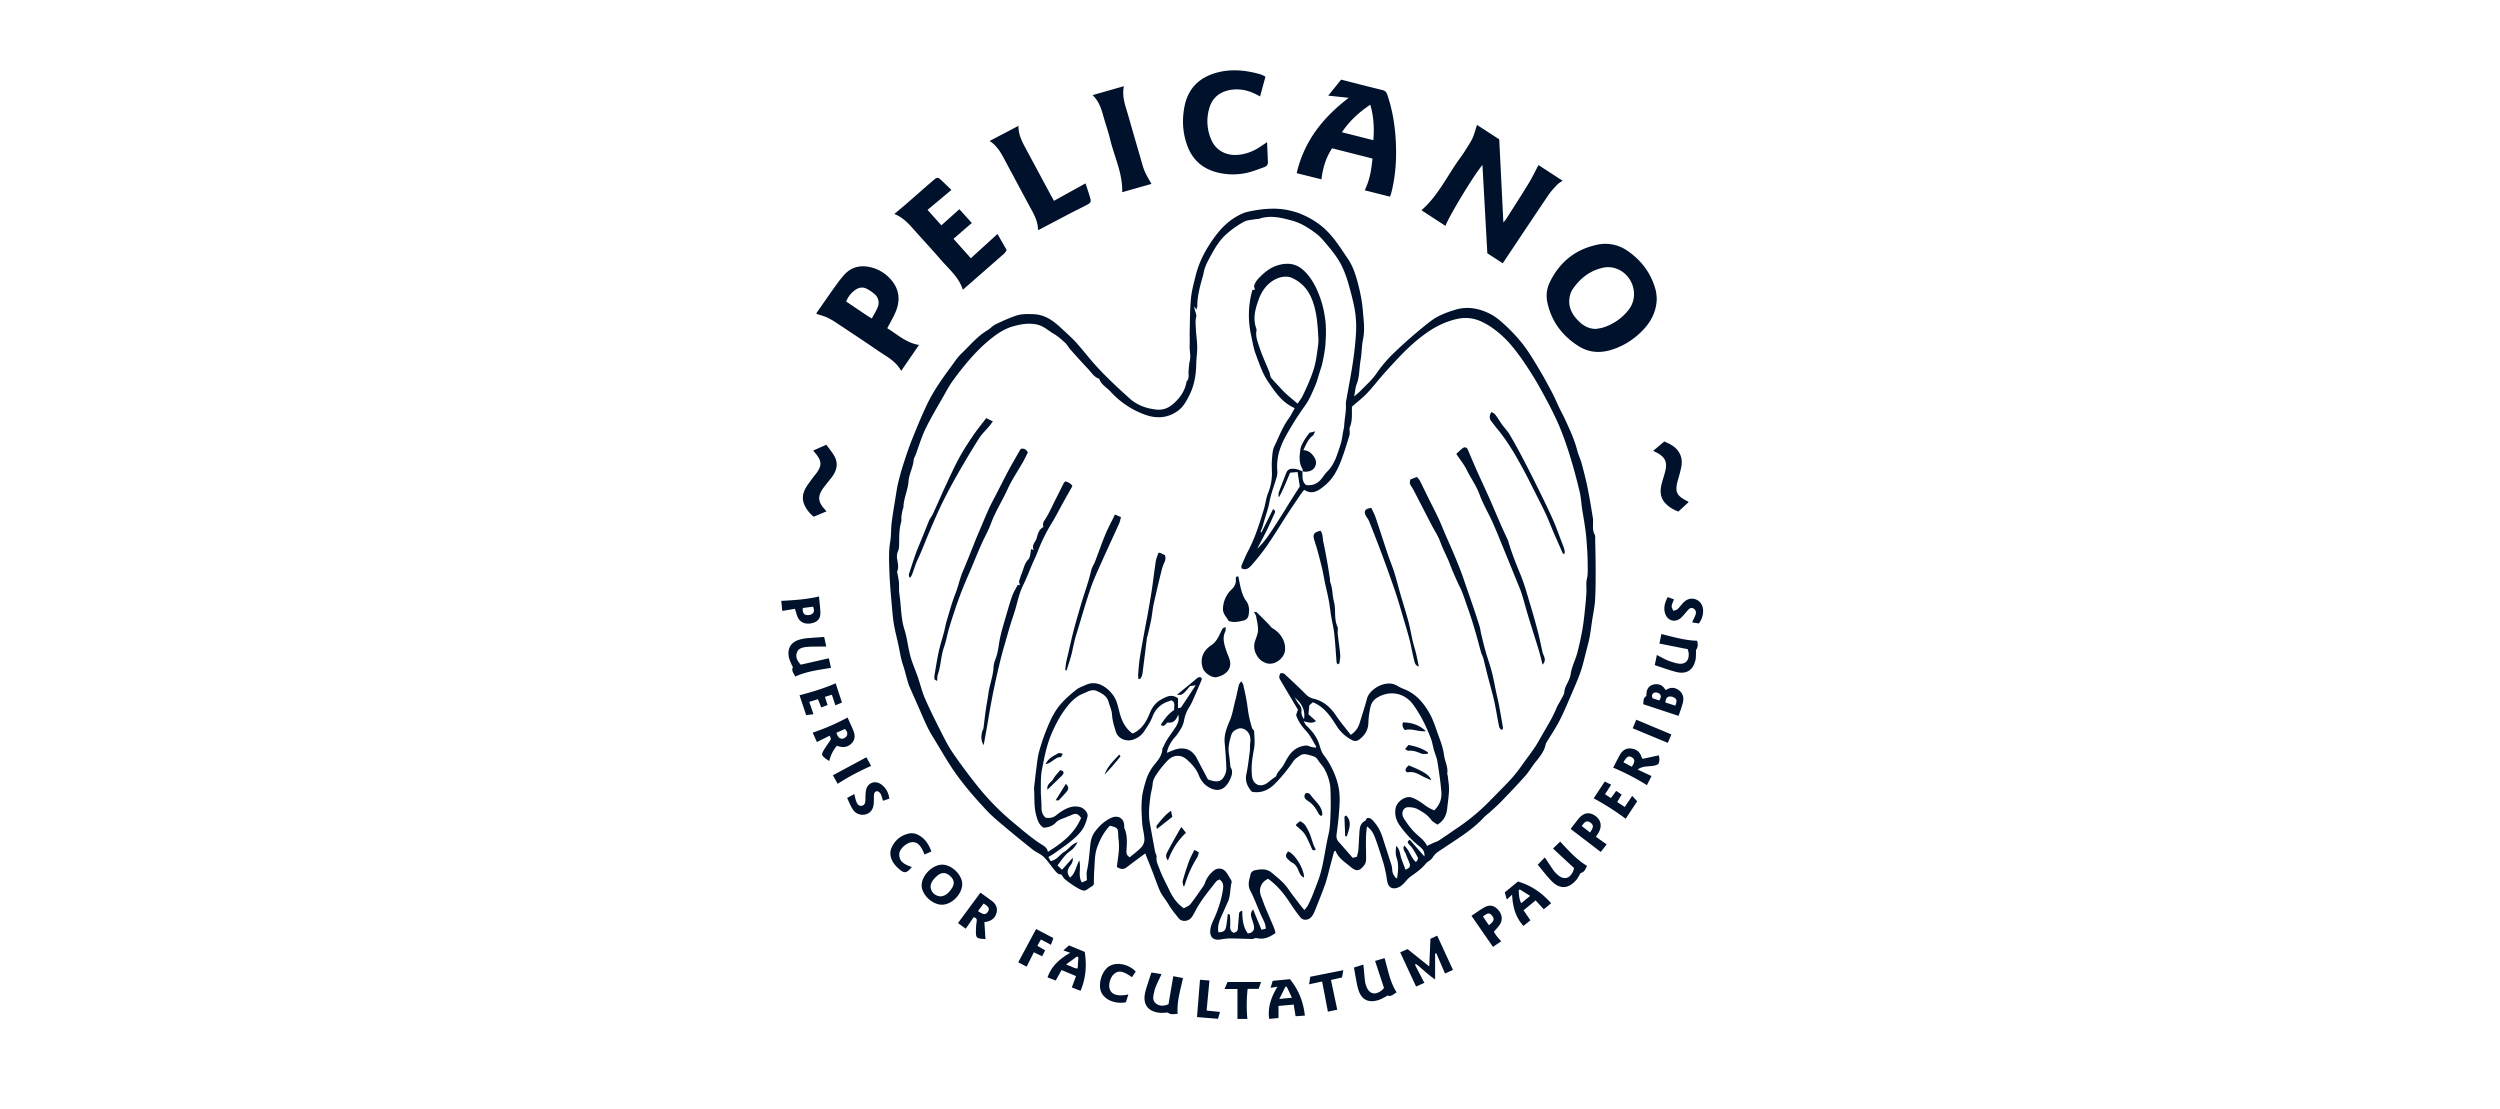 <svg xmlns="http://www.w3.org/2000/svg" fill="none" viewBox="0 0 160 71"><path fill="#00112C" d="M87.487 52.895c-.112.704-.05 1.379-.057 2.051-.002.159-.016.293-.129.44-.27.355-.492.409-.842.11-.318-.27-.687-.491-.902-.867-.035-.06-.057-.126-.085-.189l-.094.065q-.129.49-.26.98c-.1.37-.182.744-.308 1.104-.185.528-.398 1.046-.605 1.567-.062.157-.123.318-.218.456-.195.282-.565.35-.767.093a11 11 0 0 1-.6-.829c-.4-.623-.85-1.197-1.46-1.632-.451.195-.635.673-.446 1.13.095.23.17.466.265.695.178.427.366.85.545 1.279.047.11.072.23.112.363-.37.26-.728.43-1.169.335a.5.5 0 0 0-.173.005c-.045.007-.088.046-.13.045-.48-.01-.96-.034-1.44-.036-.205 0-.412.03-.614.066-.438.075-.684-.137-.653-.576.026-.37.226-.682.358-1.017.217-.548.394-1.108.464-1.696.024-.204-.01-.39-.232-.554-.064.039-.167.07-.22.14-.462.598-.958 1.174-1.308 1.85-.082.16-.169.323-.28.463-.182.232-.598.285-.795.042-.237-.294-.473-.58-.668-.91-.174-.297-.417-.562-.555-.882-.175-.405-.316-.826-.476-1.238-.143-.367-.292-.733-.45-1.129l-.763.564c-.157.117-.309.24-.47.352-.185.128-.365.086-.585-.05.043-.333.094-.672.126-1.012.018-.19.01-.384.004-.576-.004-.126-.036-.25-.038-.375-.008-.525-.026-.553-.54-.673-.388.406-.648.91-.826 1.426-.15.433-.132.924-.17 1.39-.026.33-.02.663-.028.94-.066.069-.078.088-.096.1-.513.313-.424.438-1.074.052a6 6 0 0 1-.672-.479c-.092-.073-.147-.188-.242-.317-.203.025-.328-.152-.46-.311-.223-.271-.418-.571-.67-.814-.193-.186-.47-.283-.684-.452a72 72 0 0 1-1.785-1.456c-.395-.332-.8-.66-1.152-1.035-.851-.906-1.663-1.842-2.342-2.89-.406-.63-.775-1.278-1.167-1.913-.35-.57-.587-1.183-.853-1.785l-.623-1.41c-.031-.072-.05-.15-.073-.225-.118-.373-.2-.756-.326-1.13-.148-.438-.207-.905-.308-1.358-.07-.32-.155-.64-.218-.962a8 8 0 0 1-.128-.845c-.08-.937-.181-1.875-.212-2.815-.021-.635-.053-1.275.056-1.913.066-.383.04-.781.088-1.169.075-.599.177-1.194.273-1.79.041-.26.08-.52.142-.774.095-.389.198-.777.321-1.159.175-.54.351-1.082.562-1.61.312-.779.63-1.558.993-2.314.42-.872.99-1.656 1.564-2.436.193-.263.366-.535.607-.764.54-.51 1.005-1.1 1.662-1.487.187-.11.332-.291.525-.384.431-.208.87-.408 1.323-.56.345-.117.715-.104 1.088-.093.762.021 1.294.428 1.804.903.32.299.65.587.944.91.408.45.776.935 1.18 1.388.325.366.67.716 1.02 1.057.395.384.803.754 1.21 1.124.498.452 1.107.664 1.762.727.383.036.737-.098 1.037-.362.444-.39.765-.843.858-1.435.198-.198.111-.449.13-.681.02-.216.025-.437.077-.645.08-.32-.021-.632-.008-.948.013-.323-.006-.647.003-.97.018-.692.013-1.385.08-2.073.047-.493.182-.98.302-1.463.237-.954.7-1.791 1.297-2.58.462-.608 1-1.088 1.695-1.392.228-.1.484-.149.731-.192.315-.054.634-.1.951-.111a5 5 0 0 1 1.013.044c.37.063.747.156 1.091.304.626.268 1.194.624 1.677 1.124.51.527.886 1.139 1.292 1.736.343.504.51 1.073.658 1.643.143.55.251 1.118.296 1.684.048.598.138 1.198.012 1.806-.093.447-.081.915-.161 1.365-.09.503-.057 1.024-.248 1.515-.086.221-.098.47-.16.788.164-.144.287-.237.393-.348.344-.358.732-.688 1.01-1.091.334-.486.71-.936 1.13-1.335a29 29 0 0 1 2.375-2.055c.443-.338.988-.544 1.546-.716.795-.244 1.517-.095 2.207.24.397.193.749.502 1.073.809.4.378.782.786 1.114 1.223.353.463.652.968.953 1.469.293.487.566.987.832 1.49.185.35.339.716.51 1.073.11.226.233.446.338.675.305.664.618 1.324.8 2.038.07.274.201.534.275.808.139.514.273 1.031.379 1.553.131.648.237 1.301.344 1.954.022.135.006.276.006.415 0 .218-.013.432.108.636.047.08.03.202.032.305.012.623.029 1.245.029 1.868 0 .67.004 1.34-.036 2.007-.028.454-.126.904-.194 1.355-.052.351-.093.704-.16 1.052-.06.314-.146.622-.226.932-.105.406-.197.818-.331 1.216-.141.416-.317.823-.491 1.228-.275.638-.539 1.283-.851 1.904-.248.491-.563.95-.847 1.426a.5.5 0 0 0-.066.155c-.092.427-.353.753-.623 1.082-.238.29-.423.625-.67.905-.495.558-1.012 1.096-1.53 1.634-.228.238-.478.457-.722.681-.123.113-.268.205-.38.327-.758.83-1.723 1.392-2.642 2.016-.24.163-.502.298-.662.575-.097.167-.33.253-.456.412-.27.335-.624.568-.963.814-.277.201-.425.526-.755.678-.324.148-.616.064-.708-.275-.056-.206-.07-.423-.115-.633-.05-.233-.1-.467-.17-.694-.158-.506-.314-1.013-.498-1.51-.106-.285-.233-.572-.535-.774zm-4.121-22.719-.01-.01c.015.316-.05.655.235.876.445.062.763-.112 1.013-.436.112-.145.214-.301.343-.43.486-.484.644-1.124.85-1.737.092-.277.116-.576.172-.865.02-.1.053-.2.057-.3.02-.48.141-.95.11-1.432-.005-.09.018-.183.034-.273.14-.8.299-1.597.417-2.4.096-.647.17-1.3.202-1.954a6.6 6.6 0 0 0-.08-1.364c-.089-.537-.237-1.066-.38-1.594A8 8 0 0 0 86 17.3c-.235-.577-.6-1.08-1.003-1.553-.237-.279-.469-.578-.758-.796-.47-.354-.962-.673-1.556-.834-.701-.19-1.386-.36-2.106-.114-.064.023-.139.009-.207.023-.259.05-.548.05-.767.171-.39.215-.762.477-1.095.77-.397.35-.688.793-.94 1.255-.187.341-.385.677-.494 1.053-.035.12-.048.247-.082.368-.182.637-.365 1.274-.365 1.944 0 .06-.03.119-.06.23l-.123-.21c-.012.14.038.257.072.38.026.094.065.203.042.29-.072.271-.03.54-.019.808.017.377.079.753.083 1.13.003.365-.057.73-.063 1.095-.011.696-.129 1.37-.444 1.994-.18.356-.372.718-.703.968-.658.497-1.402.534-2.135.267a5.5 5.5 0 0 1-2.193-1.467c-.246-.272-.61-.447-.73-.828-.33-.101-.49-.395-.707-.622a51 51 0 0 1-1.138-1.25c-.12-.135-.203-.306-.335-.428-.225-.207-.457-.42-.72-.571-.376-.216-.673-.532-1.159-.617-.523-.092-.987-.001-1.458.13-.619.172-1.133.55-1.612.954-.394.334-.761.705-1.104 1.092-.393.444-.76.914-1.111 1.392-.222.301-.403.634-.587.961-.406.716-.833 1.422-1.192 2.16-.259.531-.422 1.108-.63 1.664-.043.116-.122.228-.13.345-.036.468-.292.876-.325 1.353-.039.555-.312 1.079-.325 1.648-.002.055-.04.108-.052.164-.03.145-.06.29-.077.438-.014.113.014.236-.016.344-.127.45-.13.907-.13 1.367 0 .17-.007.354-.074.505a.9.9 0 0 0-.05.531c.04.26.11.514-.005.774-.015.034.014.087.022.132.032.189.078.376.093.566.02.24-.01.488.027.726.119.765.087 1.549.329 2.301.142.443.198.913.3 1.37.046.208.097.417.167.619.12.35.265.692.386 1.042.156.453.264.924.454 1.361.309.71.657 1.405 1.007 2.096.243.479.482.965.785 1.404q.777 1.126 1.637 2.194a16 16 0 0 0 2.281 2.297c.248.204.488.418.74.615.306.24.609.484.935.693.214.137.441.241.484.527.907-.563 1.713-1.186 2.126-2.178-.205-.278-.35-.314-.642-.17-.081.04-.172.063-.255.101-.237.11-.531.172-.697.349-.23.247-.489.325-.795.352-.3-.165-.392-.47-.475-.76-.16-.559-.11-1.14-.144-1.713-.006-.102.012-.207.024-.31.041-.36.08-.72.13-1.079.046-.337.075-.68.165-1.006.129-.471.285-.938.467-1.392.241-.602.512-1.2.95-1.69.288-.323.622-.611.962-.882.18-.143.418-.218.633-.317.718-.33 1.387.202 1.719.655.287.391.334.859.468 1.29.149.484.37.874.78 1.172.05-.021.096-.034.136-.056.517-.284.78-.768.986-1.28.157-.392.412-.69.778-.876.3-.153.624-.33 1.01-.038v.636c.1-.03.178-.027.201-.062.307-.452.605-.91.936-1.41-.168.025-.274.041-.365.056-.46.554-.51.59-.833.547.444-.364.863-.699 1.272-1.045.108-.092.194-.1.308-.024-.005.055.001.105-.015.145q-.185.443-.38.883c-.12.27-.224.552-.38.801a2.4 2.4 0 0 0-.35.867c-.059.358-.249.635-.444.917-.085.123-.2.224-.286.347-.173.248-.323.507-.371.83l.392-.161c.66-.27 1.22-.076 1.521.511.237.46.48.916.713 1.357.099.03.172.053.245.073.454.123.673-.004.841-.37a1 1 0 0 0 .092-.431 29 29 0 0 0-.108-1.611c-.052-.52.141-.991.331-1.44.172-.404.228-.823.338-1.234.092-.34.153-.69.239-1.032.019-.075.082-.139.15-.247.066.11.117.163.13.223.073.32.145.641.203.964.06.336.093.675.156 1.008.051.267.124.53.2.791.026.084.138.153.14.232.016.367.06.745-.007 1.1-.11.588-.2 1.167-.13 1.767.058.492.472.729.903.475.126-.074.234-.178.352-.267.106-.079.216-.153.276-.196.051-.107.076-.186.121-.25.134-.186.304-.353.408-.553.26-.505.527-.978 1.148-1.134.17-.042.3-.067.462.007.122.056.269.063.404.092l.037-.07c-.21-.337-.375-.712-.642-.996-.29-.309-.513-.633-.648-1.027l.117-.342c-.4-.674-.781-1.315-1.159-1.958a.27.27 0 0 1-.031-.168c.012-.073.038-.185.086-.202.07-.024.191-.007.245.042.463.426.922.858 1.368 1.303a.95.95 0 0 0 .469.274c.64.147 1.09.534 1.449 1.07.293.435.636.837.955 1.251.287-.197.465-.43.559-.73.165-.53.338-1.057.48-1.593.164-.617 1.21-1.227 1.884-.845.156.088.318.173.486.238.75.29 1.24.871 1.616 1.523.29.504.446 1.085.655 1.634.134.352.243.711.293 1.088.05.38.258.73.205 1.13-.01.075.03.157.038.237.029.283.081.567.072.848-.013.389-.074.776-.114 1.163-.046.435-.207.803-.632 1.053-.136-.104-.305-.183-.401-.315-.231-.316-.553-.513-.884-.686-.174-.09-.4-.12-.601-.115-.303.009-.46.394-.266.702.213.337.454.67.739.946.276.268.6.485.756.831.151-.074.272-.136.396-.193.12-.056.256-.088.365-.16.38-.25.75-.512 1.126-.767a13 13 0 0 0 2.04-1.676c.4-.411.807-.815 1.205-1.228.341-.355.656-.733.937-1.138.371-.535.794-1.042 1.104-1.608.371-.68.811-1.325 1.103-2.046.072-.177.183-.338.27-.51.086-.17.22-.34.235-.519.033-.422.351-.726.408-1.15.062-.462.299-.899.422-1.356q.201-.76.334-1.537c.083-.48.128-.967.18-1.452q.049-.46.072-.923c.014-.272-.036-.556.027-.814.084-.344.051-.683.052-1.021.002-.514-.042-1.028-.08-1.541-.022-.306-.065-.61-.109-.913-.049-.338-.114-.673-.164-1.011-.056-.372-.073-.752-.162-1.116a36 36 0 0 0-.641-2.36c-.221-.703-.467-1.401-.766-2.072-.332-.745-.721-1.466-1.116-2.18a21 21 0 0 0-.989-1.6 13 13 0 0 0-.97-1.28 6.6 6.6 0 0 0-.93-.857 4.5 4.5 0 0 0-.912-.549 2.36 2.36 0 0 0-1.51-.152c-.764.165-1.427.506-2.043.95-.575.415-1.1.895-1.59 1.406q-.582.607-1.139 1.239c-.34.383-.647.794-1 1.163-.294.306-.633.567-.963.857-.02.435.047.887-.137 1.317-.038.09-.005.206-.008.31-.002.069.005.142-.015.206-.156.494-.302.993-.482 1.48-.238.645-.534 1.266-1.08 1.718-.386.318-.79.646-1.336.29-.065.08-.12.14-.165.205-.292.43-.588.857-.871 1.293-.43.66-.834 1.335-1.28 1.984q-.467.681-1.014 1.299c-.158.177-.36.415-.686.24 0-.058-.018-.122.003-.17.135-.313.263-.63.423-.932.454-.863.74-1.785 1.02-2.71.095-.313.122-.65.243-.953.18-.451.276-.907.262-1.39-.008-.277-.02-.556.004-.832.023-.271.03-.567.145-.804.292-.603.522-1.238.922-1.789.143-.197.248-.422.39-.668-.824-.357-1.26-1.047-1.701-1.686-.367-.53-.574-1.175-.803-1.787-.144-.381-.201-.794-.29-1.193a5.9 5.9 0 0 1 .086-2.904h.154c-.016-.11-.066-.222-.036-.304.053-.141.138-.28.241-.393.444-.48.929-.864 1.632-.956.629-.082 1.063.149 1.459.582.435.476.698 1.045.904 1.633.161.46.262.952.316 1.437.053.477.036.966.004 1.447-.025.397-.105.792-.185 1.182-.05.252-.144.495-.22.742-.082.258-.147.524-.255.77-.18.414-.344.837-.61 1.212-.308.437-.61.881-.884 1.34-.258.432-.524.87-.698 1.336a3.5 3.5 0 0 0-.231 1.552c.013.134-.006.278-.043.41-.152.535-.365 1.06-.464 1.604-.092.5-.28.964-.405 1.45-.04.155-.108.302-.163.454l.062.024.743-1.487c.13.068.15.15.1.261-.168.367-.328.738-.507 1.1-.197.4-.411.791-.617 1.186.26-.258.5-.53.705-.827.336-.486.649-.987.967-1.484.15-.234.289-.476.437-.71.22-.35.444-.696.626-.98l-.143-.921-.478.042c-.23.537-.432 1.068-.714 1.573a.52.52 0 0 1-.004-.325c.152-.418.314-.833.477-1.248a.37.37 0 0 1 .343-.25c.256-.02.48.066.701.173zM80.2 58.21l.533 1.29.271-.057c.009-.298-.13-.519-.242-.758-.26-.553-.456-1.136-.74-1.676-.206-.393-.055-.737.026-1.097.02-.087.152-.194.248-.213.367-.072.752-.124 1.069.136.388.322.788.631 1.08 1.055.267.385.56.75.842 1.124.052.069.112.133.197.232.092-.124.172-.207.222-.305a7 7 0 0 0 .31-.68c.186-.489.394-.972.526-1.474.206-.792.3-1.61.488-2.409.102-.434.108-.896.125-1.346.019-.505.013-1.012-.006-1.518-.017-.433-.153-.846-.346-1.23-.12-.24-.328-.436-.471-.668-.088-.143-.215-.198-.358-.24-.144-.042-.29-.09-.439-.106a.47.47 0 0 0-.288.057c-.169.113-.36.226-.467.387a10.6 10.6 0 0 1-1.133 1.394c-.4.422-.888.682-1.524.565-.289-.325-.452-.679-.353-1.143.102-.479.154-.968.218-1.454.022-.17.001-.347.024-.517.047-.342-.013-.65-.31-.852-.11-.075-.3-.122-.418-.081-.199.068-.41.174-.48.41-.117.384-.219.769-.156 1.178.035.224.055.452.083.678.01.079.001.17.04.234.155.265.06.52-.047.754-.384.841-.98.802-1.529.392-.21-.157-.38-.416-.476-.664-.163-.415-.45-.72-.768-1.002-.37-.329-.86-.305-1.21.056a6.4 6.4 0 0 0-.678.826c-.136.197-.277.434-.291.66-.017.274-.104.526-.14.79-.08.595-.146 1.184-.036 1.78.111.592.214 1.187.327 1.78.023.12.112.242.098.354-.039.292.107.537.195.784.156.435.389.843.586 1.264.218.466.482.897.965 1.23.133-.08.314-.135.412-.257.285-.355.537-.736.799-1.108a1 1 0 0 0 .133-.237c.105-.325.298-.588.56-.8.224-.182.518-.19.729.01.142.137.233.326.338.498.043.07.103.165.086.23-.108.415-.06.859-.243 1.258-.152.331-.297.665-.446.998-.136.303-.218.612-.157.945.338-.003.456-.103.505-.418.039-.253.067-.507.1-.761.095.031.135.065.137.1.01.23.026.46.012.688-.01.193.033.338.227.423.143-.039.255-.095.265-.27.016-.281.048-.563.067-.846.008-.124 0-.25.213-.295.01.519.038 1.018.354 1.45.255-.016.422-.163.4-.416-.016-.166-.078-.33-.132-.49-.07-.21-.125-.412.072-.624zm-7.897-3.343c.264-.225.54-.42.761-.663a.76.76 0 0 0 .179-.503c-.016-.352-.123-.7-.145-1.05-.033-.502-.06-1.008-.02-1.506.032-.404.145-.806.263-1.196.081-.268.207-.532.361-.767.268-.405.682-.728.691-1.272 0-.038.054-.075.07-.116.136-.37.38-.672.597-.993.21-.31.467-.616.344-1.067-.12.342-.309.565-.674.508-.145.07-.19.325-.445.149.237-.356.476-.706.866-.953-.035-.21.116-.478-.189-.621-.052.022-.093.045-.137.058-.523.155-.879.5-1.065.991-.136.356-.348.655-.555.966-.163.245-.386.39-.646.49-.459.18-1.003-.041-1.142-.485-.112-.355-.224-.723-.246-1.09-.019-.3-.145-.547-.22-.818-.104-.383-.407-.547-.738-.698-.338-.155-.608.048-.886.156-.526.205-.889.632-1.202 1.062-.33.454-.59.97-.816 1.486-.322.74-.474 1.535-.625 2.323-.08.412-.068.845-.071 1.269-.003.388.046.777.043 1.166-.002.26.07.47.26.636.264.048.492.008.696-.163.122-.103.256-.196.393-.28.341-.208.702-.342 1.111-.235.272.07.536.374.487.598-.083.378-.222.738-.485 1.04-.45.513-1.022.88-1.57 1.277-.14.103-.295.186-.453.284l.146.26c.4-.065.576-.416.873-.594.303-.181.483-.523.856-.612-.126.21-.262.417-.454.545-.353.238-.564.58-.834.936l.285.279.695-.773c.003.242-.025.319-.192.548-.187.258-.187.467.014.723.34-.264.377-.696.59-1.097.13.51-.102.988.167 1.413l.319-.143c0-.206-.039-.426.007-.625.13-.568.154-1.148.223-1.722.033-.268.115-.52.264-.727.267-.373.597-.691 1.022-.9.495-.242.9.02.874.57a.3.3 0 0 0 .03.121c.188.45.14.924.115 1.385-.01.195.014.3.205.427zm18.86-.053c.031-.334-.135-.498-.313-.64a6.6 6.6 0 0 1-1.232-1.295c-.253-.345-.383-.723-.298-1.16.082-.424.642-.82 1.041-.673.287.104.557.276.8.462.203.153.409.273.637.353.36-.375.492-.742.445-1.22-.023-.24-.044-.481-.077-.72-.057-.419-.11-.838-.187-1.253-.041-.217-.138-.425-.2-.64-.074-.26-.112-.532-.209-.784-.287-.75-.639-1.468-1.11-2.126-.594-.83-1.594-.956-2.394-.42a.92.92 0 0 0-.343.495 5.2 5.2 0 0 0-.147 1.083c-.017.451-.228.778-.569 1.042a.41.41 0 0 1-.485.042 2.54 2.54 0 0 1-.978-.895c-.39-.622-.792-1.225-1.519-1.52l-.228.193-.056.578.486.432c-.258.18-.491.08-.796.016.089.136.125.227.19.287.381.355.687.752.832 1.262.062.216.137.448.273.621.264.337.465.7.636 1.089.213.486.35.994.373 1.519.019.444-.027.892-.063 1.338-.032.387-.09.773-.136 1.16a.57.57 0 0 0 .164.47c.295.324.58.657.873.992l.269-.067c.035-.165.082-.307.094-.453.031-.399.042-.8.073-1.2.02-.255.075-.495.338-.635.066-.034.097-.13.14-.192.162-.027.258.036.368.15.32.332.518.72.651 1.152.141.456.296.908.438 1.364.064.205.15.415.156.624.008.241.112.406.255.571.031-.02.065-.03.067-.045.06-.434.105-.873-.042-1.294-.08-.23-.058-.44-.022-.741.254.25.237.53.316.771.084.25.183.495.278.748.187-.065.329-.157.274-.35-.06-.213-.176-.41-.241-.623-.053-.17-.244-.314-.12-.565.358.302.421.778.758 1.055.132-.18.157-.21.096-.331a5 5 0 0 0-.332-.559c-.07-.105-.169-.19-.247-.29-.071-.09-.06-.17.092-.242l.93 1.064zm-8.118-28.98c.113-.17.23-.311.308-.47.268-.54.511-1.088.702-1.664.16-.484.217-.973.286-1.466.029-.204.048-.414.034-.62-.04-.639-.07-1.275-.233-1.907-.21-.824-.579-1.487-1.381-1.888-.355-.177-.707-.123-.998-.006-.6.24-.987.752-1.203 1.342-.218.597-.394 1.219-.159 1.866.019.052.02.115.01.17-.061.367.087.703.192 1.03.173.538.42 1.052.631 1.578.054.134.052.31.14.41q.361.402.734.796c.271.285.59.526.937.83m-.189 18.803c.094.148.173.308.286.44.114.13.17.26.151.433-.02.192.052.36.165.52.097-.594-.162-1.032-.602-1.393M92.51 14.456l-1.537-1.001c1.11-.964 1.689-2.3 2.544-3.438.104-.139.197-.286.288-.434.151-.246.32-.485.438-.746.118-.257.185-.536.286-.843.462.3.925.602 1.422.923l.264 5.32c.084-.103.14-.155.178-.218.484-.761.975-1.52 1.445-2.29.225-.37.41-.762.626-1.166l1.542 1.005c-.128.09-.253.151-.34.245-.204.22-.414.44-.58.688-.971 1.437-1.93 2.882-2.908 4.348l-.989-.638-.312-5.647c-.469.51-2.12 3.228-2.367 3.892M106.033 19.083c-.012.836-.364 1.52-.94 2.1-.555.56-1.21.975-1.971 1.208-.702.215-1.399.18-2.028-.2-1.068-.65-1.782-1.575-2.055-2.8a1.98 1.98 0 0 1 .13-1.29c.606-1.273 1.589-2.111 2.995-2.426a2.46 2.46 0 0 1 1.975.364c.922.627 1.558 1.478 1.832 2.566.04.155.043.319.062.478m-3.896 1.968c.148-.027.3-.043.444-.086a3.3 3.3 0 0 0 1.64-1.124c.757-.94.244-2.407-.943-2.7a1.5 1.5 0 0 0-.619-.02c-.869.17-1.518.672-2.006 1.385-.083.12-.142.267-.176.41-.167.71.143 1.256.646 1.718.28.257.613.416 1.014.417M86.32 6.26l-1.314-.14.827-1.024c.882.224 1.76.453 2.642.668.17.041.25.122.306.283.324.935.486 1.897.544 2.88.069 1.159.004 2.305-.286 3.434-.017.065-.044.128-.08.225l-1.616-.406c.315-.647.427-1.311.496-2.033l-2.584-.656c-.399.603-.595 1.257-.682 1.986l-1.585-.395c.474-2.039 1.665-3.553 3.332-4.822m1.38.442c-.739.494-1.336 1.046-1.818 1.762l2.013.508c.062-.767.026-1.493-.195-2.27M56.785 21.007c.646.396 1.212.938 2.03 1.071l-1.14 1.66c-.338-.627-.93-.916-1.458-1.277-.891-.61-1.792-1.206-2.693-1.803a4.3 4.3 0 0 0-.604-.345c-.21-.094-.438-.15-.677-.229.011-.024.021-.064.044-.096.397-.57.79-1.14 1.195-1.703.182-.253.37-.505.582-.732.468-.499 1.056-.601 1.7-.438a2.46 2.46 0 0 1 1.322.858c.465.573.523 1.226.272 1.893-.144.384-.367.738-.573 1.14m-.988-.624c.13-.245.273-.47.371-.71a.715.715 0 0 0-.199-.852 2.4 2.4 0 0 0-.516-.346c-.236-.118-.478-.079-.696.069-.274.185-.472.43-.602.754.477.321.937.633 1.399.942.066.044.136.08.243.143M80.99 4.907c-.122.442-.23.839-.346 1.267-.406-.234-.799-.394-1.235-.439-.368-.038-.726 0-1.067.131-.489.189-.8.554-.944 1.047a2.94 2.94 0 0 0 .123 2.03c.288.669.928 1.02 1.66.971.58-.038 1.084-.251 1.551-.574l.36-.243c.02.46.04.877.054 1.295.006.162-.106.26-.241.308-.382.136-.763.29-1.158.374a4.1 4.1 0 0 1-1.841-.038c-.94-.235-1.585-.808-1.918-1.71-.303-.823-.347-1.672-.178-2.524.233-1.178.99-1.883 2.14-2.173.916-.23 1.831-.131 2.73.132.096.028.183.086.31.146M62.196 14.27l-1.172 1.015 1.11 1.242 1.706-1.553.587 1.032c-.06.083-.1.17-.165.227-.87.765-1.743 1.527-2.64 2.312-.251-.802-.88-1.31-1.39-1.901-.575-.667-1.177-1.311-1.761-1.97-.345-.39-.699-.767-1.234-.98.285-.24.542-.452.794-.67.561-.488 1.117-.981 1.68-1.466.278-.24.315-.234.58.02l.6.575c-.52.437-1.015.85-1.528 1.28l.885.987L61.4 13.39zM63.339 9.02l1.843-.965c-.01.55.221.99.455 1.427l1.657 3.085.16.286 2.02-1.118c.088.272.195.585.288.901.083.28.062.335-.196.472-.37.196-.748.378-1.119.572q-.928.486-1.853.975c-.04.02-.08.036-.159.07-.006-.638-.335-1.134-.61-1.649q-.795-1.482-1.588-2.965c-.218-.408-.46-.796-.898-1.09M73.693 11.77l-1.872.531c.034-1.201-.498-2.253-.768-3.365-.125-.514-.301-1.016-.444-1.526-.13-.47-.279-.928-.68-1.322l2-.573c-.139.675.1 1.259.27 1.852q.399 1.395.805 2.79c.08.277.151.559.264.823.11.26.268.501.425.79M105.801 28.857l.716-.603c.103.05.274.12.432.212.542.316.776.828.651 1.435-.055.27-.131.536-.207.8-.22.771-.111 1.023.612 1.38.02.01.035.03.065.055l-.651.602a2.1 2.1 0 0 1-.825-.516c-.319-.333-.362-.738-.27-1.16.067-.303.178-.597.251-.899.146-.604-.01-.922-.575-1.21-.049-.025-.099-.048-.199-.097zM52.044 28.835l.844-.372c.186.264.394.5.535.771.215.415.138.832-.12 1.211-.13.192-.286.365-.427.548-.1.129-.205.254-.287.393-.238.404-.209.72.088 1.085.064.079.132.153.22.256l-.819.342a2.04 2.04 0 0 1-.574-.711c-.183-.373-.146-.747.046-1.097.138-.252.325-.477.492-.713.047-.066.103-.126.153-.19.425-.546.417-.857-.033-1.378-.03-.034-.057-.07-.118-.145M89.613 60.95l.471-.208 1.387 1.11.078-1.77.432-.2 1.01 2.193-.51.232-.554-1.294-.08.014v1.655c-.49-.323-.828-.695-1.226-.987l-.062.05.599 1.157-.528.238c-.343-.736-.675-1.453-1.017-2.19M60.29 57.902c-.615.002-1.292-.633-1.304-1.223-.014-.633.688-1.345 1.32-1.341.61.004 1.28.659 1.276 1.248-.004.64-.665 1.313-1.292 1.316m-.078-.536c.305-.024.516-.235.69-.49.209-.308.178-.556-.084-.802-.258-.243-.531-.27-.815-.04-.15.12-.29.275-.379.443-.209.392.108.883.588.889M106.202 41.19l.127-.612c.758.187 1.491.408 2.289.43.035.175.081.365-.052.558-.038.056-.015.153-.02.231-.011.15-.002.303-.035.446-.155.658-.58.928-1.243.76-.449-.114-.885-.28-1.364-.434l.135-.65c.237.121.447.245.671.339.203.085.417.151.631.199.482.107.77-.146.735-.634-.006-.079-.032-.156-.058-.275l-1.816-.36zM81.76 63.15l-.442.07.133-.447 1.104-.107c.548.675.86 1.436.956 2.333l-.594.04-.119-.746-.974.087v.773l-.6.054c-.097-.765.139-1.412.536-2.057m.922.703-.326-.698-.09-.004-.39.784zM51.247 42.539l1.799-.408.136.611c-.784.135-1.558.22-2.285.558-.064-.173-.27-.335-.155-.596.014-.032-.051-.095-.072-.147-.063-.16-.144-.317-.179-.484-.124-.601.151-1.015.754-1.157.125-.03.25-.058.378-.069.369-.031.738-.054 1.124-.081l.135.613c-.12 0-.22-.002-.32 0-.313.006-.628-.005-.938.026-.255.026-.529.08-.626.366-.096.28.022.515.249.768M88.005 61.5l.608-.18c.222.756.338 1.52.773 2.193-.174.07-.304.288-.567.208-.045-.014-.115.059-.175.087-.146.07-.288.157-.441.202-.638.191-1.069-.034-1.269-.668-.072-.23-.108-.47-.155-.707-.044-.226-.08-.453-.126-.714l.604-.187c.035.374.065.718.102 1.059.012.102.043.203.076.302.174.519.562.629.998.285.045-.035.08-.082.143-.15q-.281-.85-.571-1.73M75.371 64.888c-.196-.01-.414.087-.616-.073-.034-.027-.111 0-.17 0-.116.003-.234.014-.349.003-.755-.069-1.105-.526-.954-1.258.046-.225.124-.444.193-.664.065-.21.136-.416.216-.656l.648.103c-.129.276-.252.523-.36.776a2.4 2.4 0 0 0-.119.397c-.058.25-.119.52.12.706.226.177.494.177.804.051l.306-1.795.621.116c-.16.768-.404 1.497-.34 2.294M97.5 59.26c-.518-.575-.686-1.235-.725-2.001l-.34.31-.128-.46.843-.691c.844.25 1.529.715 2.122 1.39l-.47.385-.522-.567-.773.634.44.64zm-.233-2.337-.07.055c.016.272.02.546.158.827l.575-.468c-.247-.153-.455-.284-.663-.414M98.416 55.34l.452-.465c.193.289.374.567.563.84.06.085.136.158.211.23.421.405.834.317 1.053-.224.018-.042.023-.088.043-.167l-1.346-1.248c.147-.141.31-.3.46-.443.531.563 1.033 1.144 1.726 1.56-.109.144-.138.383-.399.444-.039.01-.061.087-.091.133-.069.106-.125.223-.208.318-.5.58-1.055.61-1.587.061-.313-.323-.583-.686-.878-1.038zM68.866 62.47c-.315-.13-.6-.25-.925-.386l-.376.671-.524-.202c.255-.73.78-1.188 1.454-1.575l-.441-.152.359-.322 1.01.415c.131.847.083 1.667-.269 2.494l-.557-.218zm.152-1.199-.092-.056-.693.508c.23.097.395.17.563.236.04.016.088.013.172.022zM105.125 48.568l1.033-.226a.73.73 0 0 1-.02.554c-.385.245-.889.029-1.329.354l.888.418-.294.582a15 15 0 0 0-2.159-1.12c.132-.253.268-.529.417-.798.157-.283.386-.468.734-.426.328.04.564.207.657.536.006.02.022.04.073.126m-1.224.22.532.281c.213-.308.213-.472.011-.598-.202-.125-.338-.054-.543.316M61.31 59.076l1.44-1.947.707.513c.257.186.396.431.329.746-.07.321-.284.52-.61.596-.044.01-.088.016-.175.033l.068 1.07c.012-.005-.01.014-.029.013-.572-.04-.59-.056-.58-.608q.006-.259.046-.515c.02-.131.007-.23-.19-.276l-.508.736zm1.282-.765c.358.24.492.245.63.043.131-.19.058-.34-.274-.527zM53.1 47.083l-.817.406-.271-.6a14 14 0 0 0 2.231-.967c.115.255.244.525.358.8.116.28.151.566-.064.816-.228.264-.525.323-.858.227-.032-.009-.064-.02-.113-.037-.24.27-.395.584-.495.98-.114-.079-.209-.136-.292-.204-.185-.153-.208-.232-.087-.445.126-.22.277-.426.42-.637.08-.118.08-.118-.011-.339m.43-.186c.075.213.154.39.377.381a.39.39 0 0 0 .273-.164c.093-.162.038-.325-.11-.457-.177.078-.344.154-.54.24M105.163 45.068c.037-.156-.03-.369.178-.502.033-.02.03-.105.033-.16.015-.293.142-.519.439-.592.31-.077.576.01.749.298.011.019.034.03.057.051.28-.19.566-.188.835.017.271.207.324.5.246.808-.077.298-.191.587-.271.828zm2.058.094c.064-.193.134-.357-.016-.477a.54.54 0 0 0-.37-.107c-.182.026-.229.193-.25.381zm-1.03-.333c.116-.173.145-.327.008-.437a.4.4 0 0 0-.314-.063c-.144.05-.193.187-.12.36zM50.878 38.963l-.811.136-.067-.643c.815-.043 1.614-.093 2.415-.282.03.33.077.67.09 1.012.013.382-.155.594-.503.687-.41.11-.768-.011-.933-.341-.082-.162-.118-.345-.193-.57zm.503-.052c-.028.216.02.392.21.445a.52.52 0 0 0 .388-.068c.147-.102.13-.275.057-.459zM96.076 60.241l-.524.36-1.378-1.989c.24-.16.508-.357.795-.524.355-.207.647-.153.906.134.284.316.314.696.074 1.007-.1.127-.207.249-.338.406.032.052.098.168.178.274.082.109.178.208.287.332m-.787-1.026c.33-.256.372-.407.2-.617-.157-.193-.277-.184-.579.06zM100.52 53.05c.156-.202.328-.434.513-.657.321-.388.686-.445 1.068-.176.363.254.443.66.21 1.068-.046.08-.099.154-.171.27l.686.487-.379.484zm1.239.226c.246-.322.239-.494.005-.644-.197-.127-.332-.07-.53.236zM58.357 55.492c-.362.42-.48.429-.877.071-.445-.4-.611-.89-.413-1.325.22-.478.6-.788 1.125-.896.263-.054.507.036.726.182.344.228.536.56.691.97l-.44.195c-.227-.594-.48-.833-.819-.789-.346.045-.773.422-.794.738-.036.546.392.698.801.854M72.446 62.54c-.573-.403-.861-.452-1.145-.206-.258.223-.39.735-.26 1.018.147.323.524.427 1.174.294l-.158.498c-.69.135-1.379-.164-1.584-.662-.212-.518.049-1.353.513-1.641.47-.292 1.238-.145 1.702.338zM103.436 50.617l.352.236-.288.474.484.321.476-.713.32.344-.734 1.121a17 17 0 0 0-2.051-1.309l.71-1.072.41.2-.394.613.381.243zM53.483 43.731l.401 1.231-.418.18-.226-.68-.445.137.171.528-.409.145-.208-.525-.556.173.268.789-.467.06-.424-1.273c.788-.206 1.557-.434 2.313-.765M54.215 51.07l.46-.252c.024.096.039.169.058.24.024.089.04.18.078.263.064.141.155.28.334.25.197-.034.235-.196.24-.37.007-.206.002-.417.039-.62.084-.468.564-.663.959-.39.308.215.478.518.537.919l-.402.14c-.106-.234-.086-.519-.377-.617-.148.021-.206.12-.21.262-.004.173.001.347-.011.519-.028.38-.207.619-.515.704a.74.74 0 0 1-.825-.313c-.144-.214-.233-.463-.365-.735M108.732 39.903l-.439-.072c.081-.174.155-.313.211-.458.061-.163.055-.324-.117-.425s-.283.015-.387.13c-.132.147-.251.306-.393.442-.38.361-.891.224-1.044-.273-.094-.306-.046-.629.171-1.032l.399.144c-.057.161-.132.297-.146.438-.009.096.069.2.108.3.091-.037.202-.052.269-.113.128-.116.225-.264.344-.39.262-.275.55-.347.85-.221.287.12.451.404.442.76-.008.27-.081.49-.268.77M78.559 62.85h2.15l-.157.437h-.704a9.7 9.7 0 0 0-.016 1.923h-.636v-1.913h-.823zM85.97 62.092l-.079.465-.71.16.403 1.903-.6.126-.367-1.931-.835.181.075-.484zM65.706 61.866l-.54-.277 1.146-2.132 1.102.577-.152.434-.645-.34-.224.404.496.29-.19.379-.533-.256zM76.799 62.707l.606.045-.182 1.923.856.09-.127.438-1.344-.11zM55.448 48.465l.304.552c-.752.333-1.453.702-2.142 1.148l-.304-.547zM106.74 47.544l-2.247-.934.229-.548 2.246.942z"/><path fill="#00112C" d="m90.255 30.692.427-.169c.066.082.143.152.187.238.174.34.336.685.505 1.026.228.46.466.915.685 1.379.149.314.273.64.411.959.205.475.416.948.617 1.425q.23.545.44 1.1c.115.304.214.613.32.92.154.442.31.883.46 1.327q.204.603.392 1.21c.047.152.058.313.096.468.092.376.18.753.287 1.126.125.441.282.873.398 1.316.107.406.177.822.264 1.232.065.303.14.602.196.906.09.47.169.943.249 1.415.006.04-.02.084-.035.14-.191-.036-.205-.185-.23-.307-.08-.388-.143-.78-.219-1.17a12 12 0 0 0-.156-.703c-.109-.43-.229-.856-.34-1.286-.096-.373-.18-.748-.278-1.12-.032-.12-.102-.229-.136-.348-.099-.344-.184-.69-.282-1.034a36 36 0 0 0-.32-1.072c-.095-.302-.201-.6-.305-.9s-.202-.601-.32-.895c-.096-.241-.223-.47-.328-.708-.15-.342-.305-.683-.435-1.033-.185-.495-.448-.956-.627-1.456-.135-.376-.369-.717-.554-1.075q-.566-1.095-1.131-2.191-.072-.137-.155-.267c-.123-.194-.124-.193-.084-.452zM62.955 47.688c-.188-.29-.166-.593-.088-.896.014-.055.062-.102.07-.156.054-.406.097-.813.154-1.218.047-.327.118-.652.159-.98.075-.6.315-1.167.34-1.778.01-.188.083-.376.149-.557.153-.422.176-.869.271-1.302.112-.51.27-1.012.415-1.515.113-.387.222-.776.359-1.156.082-.227.216-.436.344-.688l.141.012-.052-.242c.064-.193.106-.352.169-.501.13-.308.17-.644.429-.912.135-.141.122-.422.18-.658l.167.057c-.17-.316.119-.51.189-.768.076-.277.135-.54.43-.705-.037-.127-.057-.236.054-.4.267-.392.456-.836.672-1.262.191-.376.376-.756.568-1.132.025-.049.073-.086.107-.125q.32.082.452.303c-.196.349-.4.707-.6 1.067-.249.447-.475.905-.745 1.338a11 11 0 0 0-.913 1.886c-.081.214-.19.417-.28.628-.207.48-.39.972-.622 1.44-.244.49-.344 1.02-.495 1.535-.093.316-.206.626-.302.94-.114.371-.217.745-.324 1.117-.081.284-.17.566-.24.852a46.456 46.456 0 0 0-.697 3.17c-.093.493-.17.988-.257 1.481q-.1.563-.204 1.125M65.325 28.729c.2-.043.35.01.457.23-.096.19-.196.404-.311.608-.33.58-.713 1.137-.986 1.742-.333.74-.783 1.423-1.061 2.19-.17.467-.425.902-.626 1.359-.238.54-.458 1.086-.687 1.629-.158.374-.327.744-.476 1.12q-.232.581-.435 1.172a39 39 0 0 0-.473 1.474c-.114.387-.177.79-.312 1.167-.202.57-.193 1.183-.395 1.751-.041.113-.028.245-.044.414-.082-.057-.165-.087-.171-.126a1 1 0 0 1 .013-.308c.084-.49.159-.981.264-1.465.086-.397.216-.784.32-1.177.07-.263.115-.532.193-.792.17-.568.323-1.143.54-1.693.189-.474.283-.975.483-1.444.231-.54.444-1.086.664-1.63.047-.116.087-.234.136-.35.282-.668.56-1.34.854-2.003.152-.341.336-.669.506-1.002.264-.514.521-1.031.795-1.54.237-.44.493-.871.752-1.326M93.202 29.05c.154-.14.266-.255.393-.355.136-.108.273-.078.34.074.188.429.364.862.555 1.29.278.624.57 1.242.848 1.867.236.531.456 1.07.69 1.601.16.364.331.722.495 1.084.02.04.021.09.035.133.208.675.462 1.331.735 1.985.261.626.439 1.288.636 1.938q.274.91.513 1.832c.108.416.188.841.285 1.261.02.088.066.17.098.256.062.17.076.334-.1.523-.076-.294-.137-.557-.212-.817-.084-.294-.177-.585-.268-.877-.152-.49-.309-.98-.457-1.471-.137-.458-.256-.922-.401-1.377-.089-.279-.208-.547-.317-.818a334 334 0 0 0-.742-1.823c-.262-.638-.515-1.28-.795-1.91-.267-.598-.61-1.167-.834-1.778-.212-.577-.568-1.07-.837-1.61-.17-.342-.42-.646-.66-1.007M80.256 39.156c.098.018.155.01.18.035q.381.376.755.759c.087.089.157.205.261.265.536.31.868.886.78 1.463-.067.45-.664.962-1.229.75-.31-.117-.48-.308-.61-.564a1.06 1.06 0 0 1-.068-.838c.075-.23.18-.462.187-.695.008-.289-.065-.582-.118-.87-.017-.093-.078-.176-.138-.305M58.196 36.948c-.01-.067-.044-.142-.025-.2.197-.591.373-1.193.613-1.767.228-.544.445-1.093.666-1.64.066-.163.189-.303.262-.464.268-.58.518-1.167.787-1.746.284-.609.56-1.221.88-1.811.264-.491.572-.96.885-1.422.262-.388.561-.75.856-1.14l.424.211c-.087.115-.159.22-.241.317-.212.253-.461.482-.636.757a58 58 0 0 0-1.348 2.245 34 34 0 0 0-.992 1.858c-.292.592-.551 1.199-.812 1.804-.27.624-.498 1.267-.793 1.879-.157.327-.235.675-.38 1.002-.02.047-.054.089-.082.133l-.066-.015zM78.443 40.143c-.008.102.01.199-.025.271-.202.427-.068.831.067 1.236.058.173.135.34.194.513.235.686-.3 1.07-.823 1.175-.303.06-.778-.28-.874-.57-.201-.609.005-1.12.554-1.483.318-.21.465-.563.626-.891.057-.118.091-.23.28-.251M68.17 42.893c.022-.176.036-.353.07-.526.039-.21.097-.416.144-.624.085-.366.165-.733.254-1.098.152-.622.335-1.236.514-1.851.222-.762.504-1.507.683-2.28.047-.207.178-.393.256-.593.22-.572.418-1.152.654-1.718.177-.425.4-.834.613-1.275l.385.171c-.04.142-.063.285-.12.411-.354.786-.722 1.565-1.071 2.353-.27.607-.556 1.212-.77 1.84-.324.942-.587 1.906-.884 2.858-.116.371-.196.748-.277 1.127-.088.411-.235.81-.356 1.212zM87.765 32.506c.09.2.206.408.28.63.272.8.527 1.605.796 2.405.122.364.276.717.39 1.082.148.474.267.956.405 1.433.166.576.35 1.146.504 1.724.108.405.175.82.27 1.23.063.267.148.529.213.795.065.27.117.543.184.852-.27-.083-.271-.292-.313-.446-.106-.403-.167-.819-.27-1.223-.118-.462-.258-.919-.393-1.376-.168-.564-.326-1.13-.514-1.687a88 88 0 0 0-.848-2.381c-.27-.725-.552-1.446-.837-2.165-.053-.134-.154-.25-.22-.38-.148-.291-.045-.45.353-.492zM100.032 35.446l-.469-1.066c-.032-.073-.068-.145-.099-.218-.179-.425-.344-.857-.538-1.275-.224-.484-.471-.957-.712-1.434-.233-.463-.463-.929-.71-1.386-.504-.937-1.037-1.857-1.727-2.678-.11-.132-.21-.273-.318-.407q-.226-.278-.006-.615c.08.052.183.087.237.158.158.208.29.435.443.648.16.22.355.42.493.653.295.498.572 1.008.84 1.52q.492.938.959 1.89c.322.654.644 1.31.942 1.976.203.452.368.922.547 1.385.074.189.146.38.207.573.025.08.017.17.025.255q-.057.011-.114.02M78.633 39.74c-.021-.035-.046-.086-.079-.132-.148-.205-.302-.397-.284-.681.024-.382.148-.717.38-1.017q.075-.096.164-.178c.187-.174.3-.376.28-.64-.007-.103-.008-.221.16-.196.066.31.115.625.205.929.064.215.15.438.283.615.226.3.223.616.165.95a.41.41 0 0 1-.328.326c-.304.068-.616.151-.946.023M84.509 33.968c.165.205.129.468.182.705.093.422.17.847.247 1.272.065.359.119.719.175 1.079.013.079-.004.166.024.238.156.4.127.836.234 1.238.14.526-.01 1.08.22 1.593.061.137.004.32.023.48.049.444.12.885.159 1.328.015.179-.025.362-.051.542-.004.026-.068.044-.124.078-.026-.062-.053-.1-.057-.14-.05-.608-.082-1.218-.148-1.823-.041-.373-.136-.738-.197-1.109-.056-.338-.09-.68-.153-1.018-.07-.377-.165-.75-.244-1.126-.061-.29-.108-.583-.174-.872a33 33 0 0 0-.287-1.13c-.067-.25-.15-.495-.225-.743-.111-.36-.026-.493.396-.593M72.854 43.45c-.004-.107-.02-.215-.01-.322.03-.354.054-.71.11-1.06.107-.665.233-1.327.353-1.99.047-.258.102-.515.147-.773.09-.515.185-1.03.262-1.546.091-.61.16-1.224.254-1.835.029-.187.113-.366.168-.538.052-.005.08-.016.098-.008q.156.07.318.15a.56.56 0 0 1-.032.46 3.2 3.2 0 0 0-.204.613 81 81 0 0 0-.484 2.06c-.07.324-.094.657-.156.983-.068.355-.157.708-.239 1.062-.007.033-.028.063-.032.097-.087.69-.17 1.38-.259 2.069-.026.21-.032.432-.203.592l-.092-.015zM83.366 30.176c-.002-.057.015-.127-.011-.17-.243-.403-.187-.838-.126-1.264.026-.182.129-.36.222-.526.101-.18.23-.342.352-.518l.368-.09c-.069.124-.093.228-.158.277-.309.234-.427.578-.603.928.319.006.507.17.667.393.148.206.196.425.092.648-.113.242-.346.327-.605.337-.069.003-.138-.016-.208-.025zM76.439 54.395l.285.152c-.033.113-.041.231-.098.32a7 7 0 0 0-.81 1.806c-.002.007-.018.01-.081.046-.017-.13-.067-.25-.039-.348q.178-.635.402-1.257c.085-.235.213-.453.34-.72M75.902 53.3c-.54.5-.894 1.084-1.153 1.773-.15-.191-.139-.358-.052-.522q.255-.48.521-.953c.117-.21.239-.419.384-.674zM82.934 52.822c.026-.047.033-.072.05-.086.068-.06.14-.119.208-.177.309.104.425.383.55.625.143.278.216.592.325.887.038.103.095.2.142.297-.118.084-.194.07-.244-.038-.056-.123-.104-.25-.165-.372-.105-.213-.193-.442-.336-.63-.143-.187-.342-.33-.53-.506M83.46 56.163c-.222-.09-.292-.294-.367-.473-.087-.21-.197-.378-.402-.487-.089-.048-.165-.121-.24-.19-.192-.179-.194-.28-.017-.523.427.142 1.022 1.102 1.028 1.671zM84.555 52.229c-.051-.042-.12-.074-.149-.128-.165-.312-.34-.604-.653-.811-.149-.1-.38-.235-.21-.505.153-.078.273.003.354.118.28.396.74.696.73 1.252q-.038.037-.072.074M74.944 51.889l.086.39-.992.778c-.007-.1-.04-.187-.012-.222.267-.324.516-.667.918-.946M67.848 49.289c.213.04.27.127.169.292l-.021.028-.958.931c-.066-.368.247-.461.358-.666.112-.208.29-.38.452-.585M67.561 51.221l.655-1.055c.17.163.186.318.093.441-.165.218-.362.412-.55.612-.014.016-.061.002-.198.002M71.637 48.291c.041.07.078.113.07.122a16 16 0 0 1-1.013 1.159c.181-.517.565-.879.943-1.281M68.023 48.238c-.069.115-.104.22-.136.22-.372-.012-.563.387-.969.446.192-.406.53-.532.824-.701.05-.03.144.015.281.035M89.914 46.728q-.214-.233-.127-.494c.536.006 1.02.143 1.47.56-.494.057-.9-.204-1.343-.066M90.158 48.983c.99.405 1.33.622 1.439.952-.2-.091-.372-.161-.537-.246-.29-.15-.564-.327-.924-.265-.152.027-.225-.12-.147-.258.037-.066.105-.115.17-.183M91.373 48.25c-.142-.006-.3.026-.423-.026-.26-.11-.512-.206-.802-.176-.063.006-.132-.058-.226-.104l.222-.266c.455.082.876.215 1.247.476zM86.093 53.519c-.017-.414-.037-.828-.049-1.242 0-.024.066-.05.117-.087.407.452.159.892.041 1.33q-.054 0-.109-.002"/></svg>